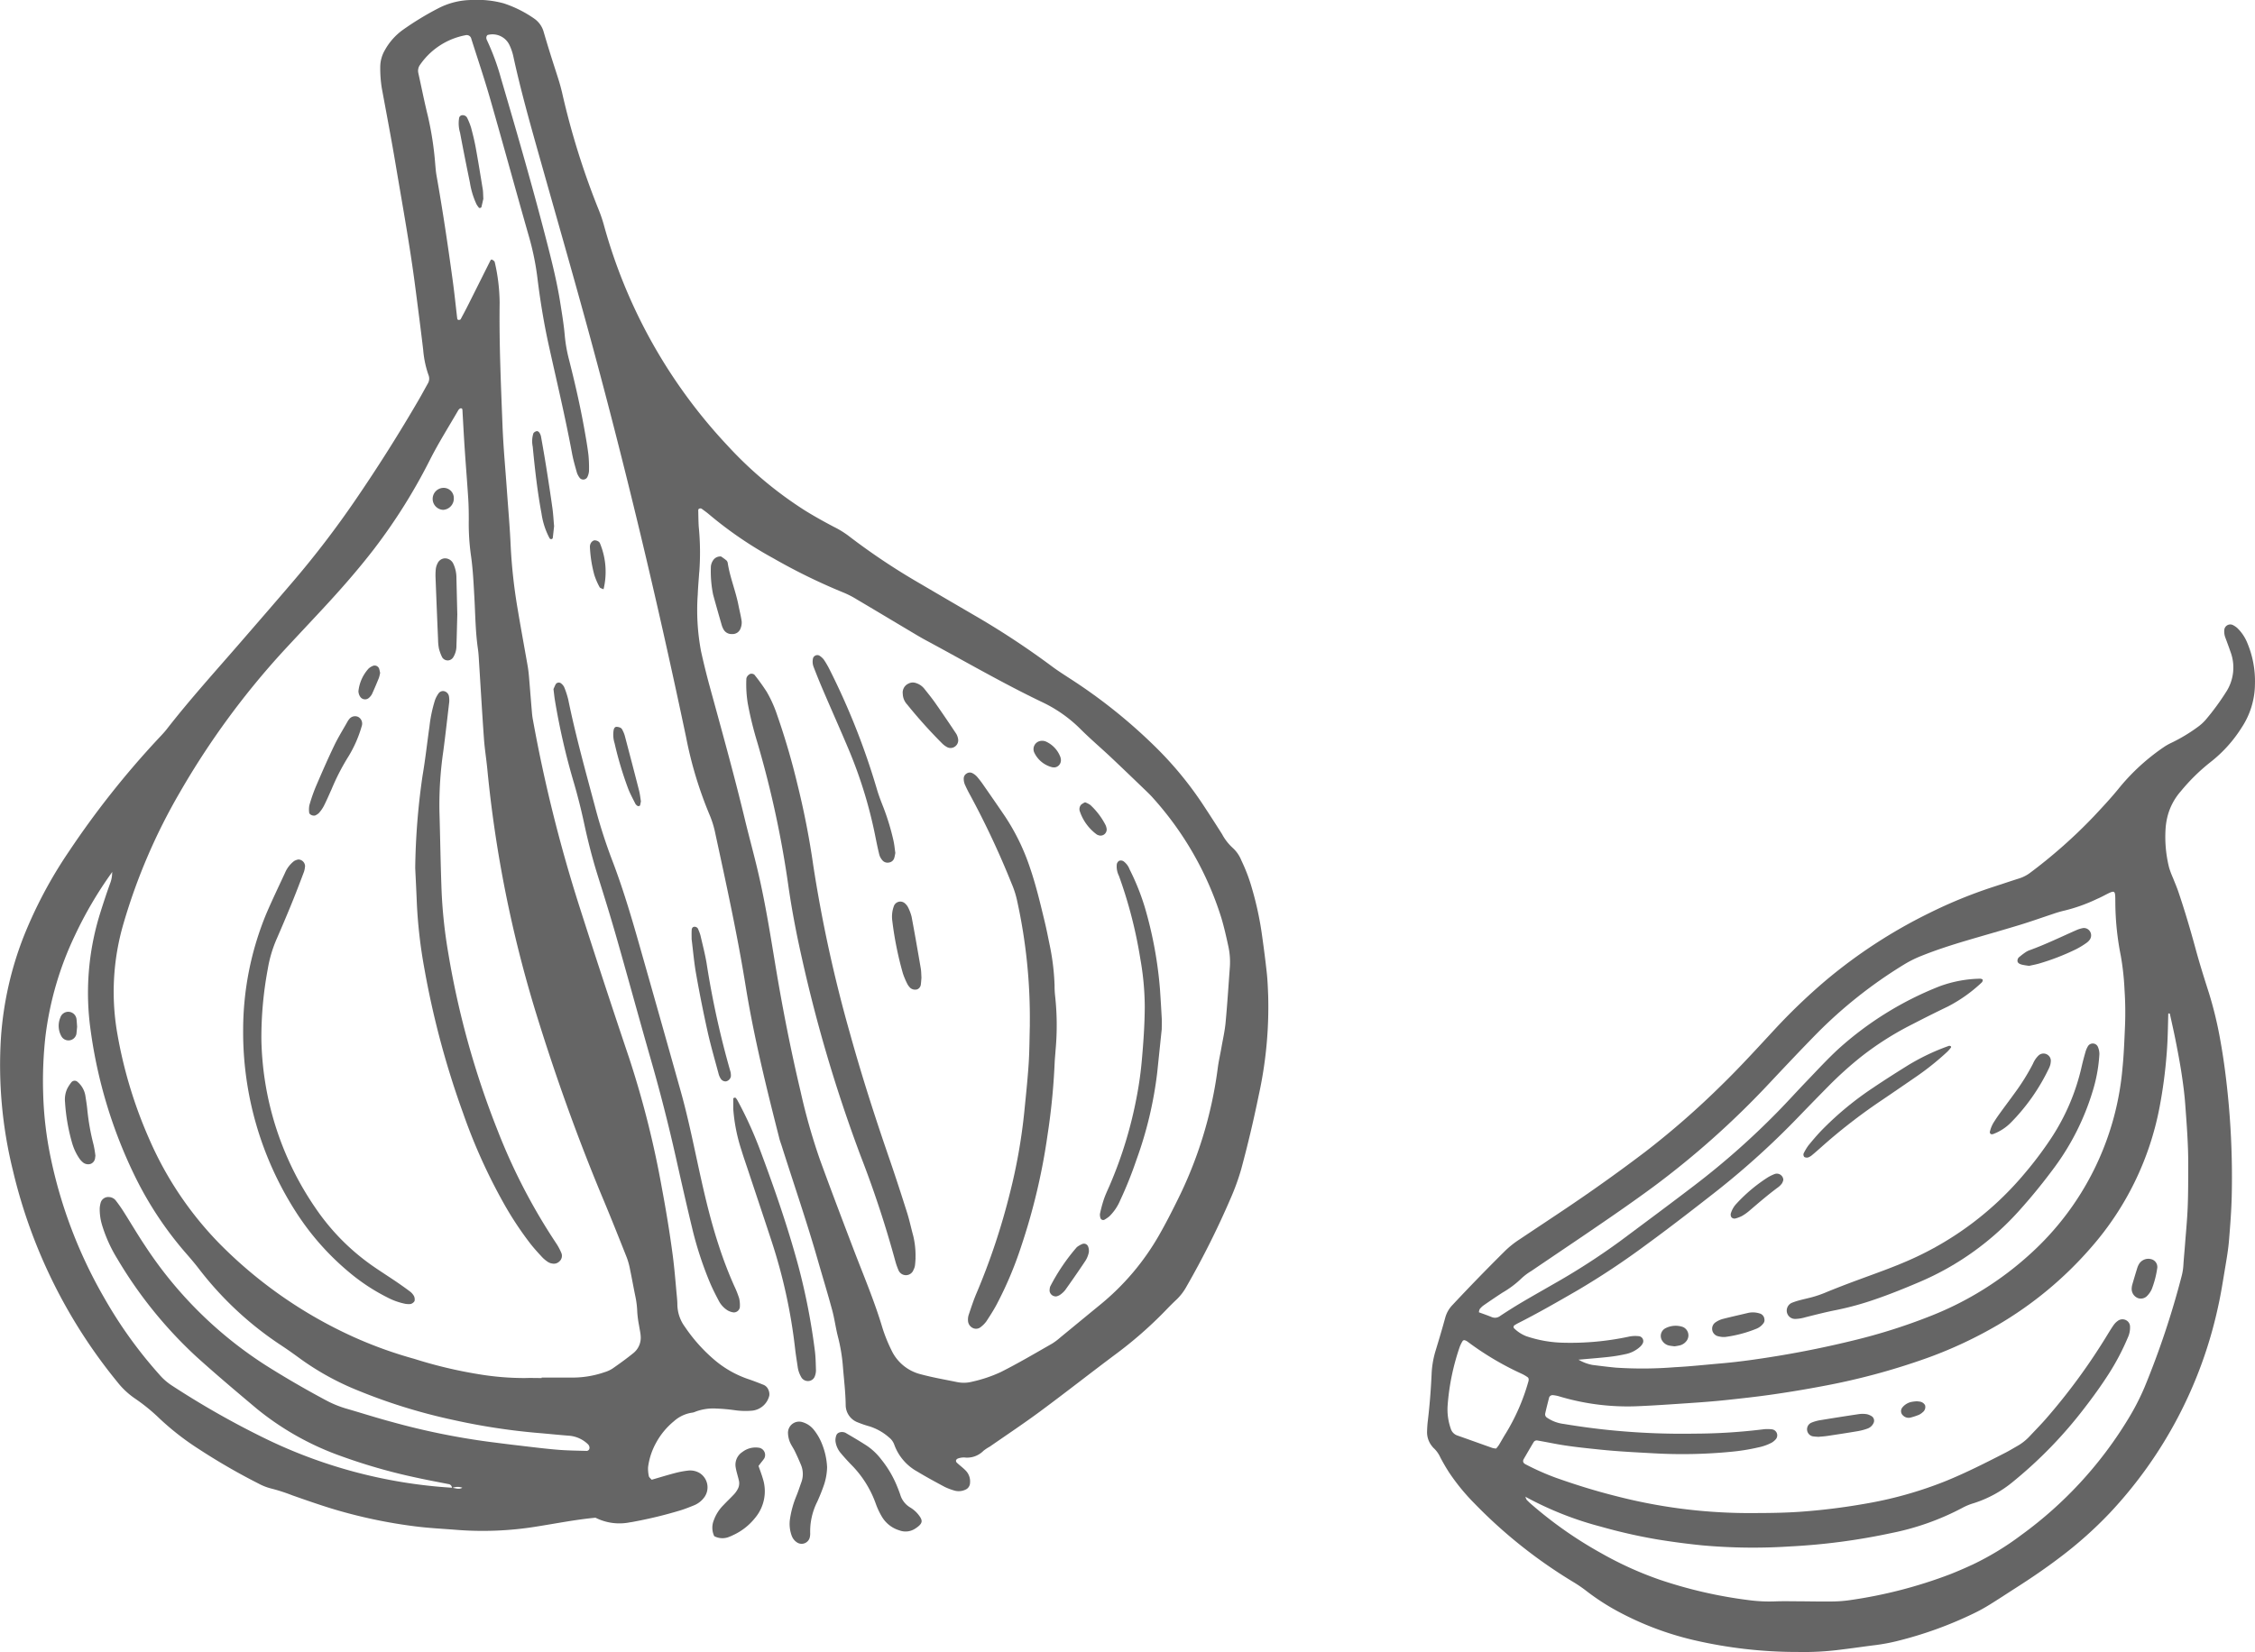 <svg xmlns="http://www.w3.org/2000/svg" xmlns:xlink="http://www.w3.org/1999/xlink" width="233.485" height="171.099" viewBox="0 0 233.485 171.099">
  <defs>
    <clipPath id="clip-path">
      <rect id="Rectangle_21" data-name="Rectangle 21" width="233.485" height="171.099" transform="translate(0 0)" fill="#656565"/>
    </clipPath>
  </defs>
  <g id="Group_23" data-name="Group 23" transform="translate(0 -0.001)">
    <g id="Group_22" data-name="Group 22" transform="translate(0 0.001)" clip-path="url(#clip-path)">
      <path id="Path_204" data-name="Path 204" d="M1038.831,544.411a47.447,47.447,0,0,1-10.568-1.226,31.784,31.784,0,0,1-7.867-2.973,23.876,23.876,0,0,1-3.243-2.1,13.807,13.807,0,0,0-1.35-.928,50.888,50.888,0,0,1-10.252-8.142,21.537,21.537,0,0,1-2.6-3.163c-.344-.52-.653-1.065-.947-1.615a2.984,2.984,0,0,0-.668-.949,1.187,1.187,0,0,1-.157-.173,2.283,2.283,0,0,1-.55-1.51c.009-.39.033-.781.08-1.169.19-1.591.315-3.188.389-4.787a9.728,9.728,0,0,1,.4-2.419c.354-1.158.7-2.319,1.019-3.486a3.041,3.041,0,0,1,.747-1.3q2.683-2.868,5.474-5.631a9.734,9.734,0,0,1,1.468-1.161c1.753-1.174,3.516-2.333,5.263-3.514q3.982-2.692,7.81-5.6a86.1,86.1,0,0,0,7.846-6.866c1.849-1.8,3.586-3.707,5.342-5.6a61.63,61.63,0,0,1,5.4-5.2,52.793,52.793,0,0,1,10.772-7.023,49.1,49.1,0,0,1,6.5-2.668c.928-.3,1.854-.614,2.783-.909a3.716,3.716,0,0,0,1.14-.581,52.806,52.806,0,0,0,6.575-5.821c.937-1,1.869-1.994,2.726-3.063a21.848,21.848,0,0,1,4.584-4.163,5.9,5.9,0,0,1,.817-.453,17.081,17.081,0,0,0,2.7-1.636,4.78,4.78,0,0,0,.776-.707,25.655,25.655,0,0,0,2.083-2.829,4.66,4.66,0,0,0,.482-4.261c-.164-.48-.344-.955-.52-1.432a1.786,1.786,0,0,1-.108-.805.622.622,0,0,1,.868-.505,2.138,2.138,0,0,1,.482.323,4.463,4.463,0,0,1,1.035,1.547,10.2,10.2,0,0,1,.788,4.231,8.277,8.277,0,0,1-1.381,4.533,13.944,13.944,0,0,1-3.2,3.553,19.937,19.937,0,0,0-3.09,3.03,6.3,6.3,0,0,0-1.37,2.561,7.369,7.369,0,0,0-.2,1.151,13.125,13.125,0,0,0,.348,4.188,8.752,8.752,0,0,0,.411,1.094c.183.473.388.938.551,1.418.665,1.961,1.251,3.945,1.793,5.944.409,1.507.881,3,1.355,4.486a39.368,39.368,0,0,1,1.186,4.893c.406,2.231.683,4.481.885,6.737a85.46,85.46,0,0,1,.312,9.252c-.03,1.6-.155,3.2-.287,4.8-.074.894-.222,1.783-.371,2.668-.24,1.425-.454,2.857-.773,4.264a45.078,45.078,0,0,1-11.212,21.313,41.628,41.628,0,0,1-5.16,4.594c-1.462,1.113-2.981,2.145-4.528,3.134-.921.589-1.833,1.194-2.763,1.768a17.354,17.354,0,0,1-1.642.9,40.266,40.266,0,0,1-7.805,2.827,19.89,19.89,0,0,1-2.3.44c-1.163.141-2.321.319-3.484.455a29.478,29.478,0,0,1-4.792.259M1010.8,528.344h-.042l.065.011a.969.969,0,0,0,.129.307,7.735,7.735,0,0,0,.6.558,42.1,42.1,0,0,0,7.1,4.954,36.469,36.469,0,0,0,6.072,2.755,46.919,46.919,0,0,0,9.464,2.143,15.92,15.92,0,0,0,2.456.1c.819-.031,1.64-.012,2.46-.008,1.133.005,2.265.033,3.4.018a13.725,13.725,0,0,0,1.868-.134,48.16,48.16,0,0,0,10.411-2.684c.8-.313,1.585-.661,2.365-1.019a29.391,29.391,0,0,0,5-3.041,41.331,41.331,0,0,0,11.051-11.984,25.216,25.216,0,0,0,1.719-3.328,88.082,88.082,0,0,0,3.851-11.549,5.88,5.88,0,0,0,.174-1.155c.043-.662.109-1.323.159-1.985.1-1.325.232-2.648.285-3.974.058-1.444.05-2.891.056-4.336.008-2.112-.158-4.217-.313-6.32-.077-1.05-.217-2.1-.374-3.14-.169-1.119-.381-2.233-.6-3.344-.179-.919-.388-1.833-.589-2.748-.016-.074-.009-.223-.192-.141-.034,1.363-.053,2.729-.161,4.093a50.039,50.039,0,0,1-.736,5.571,30.732,30.732,0,0,1-7.107,14.57,38.574,38.574,0,0,1-9.7,8.039,44.2,44.2,0,0,1-7.095,3.33,69.911,69.911,0,0,1-11.182,3.011q-2.531.477-5.083.84c-1.584.228-3.176.4-4.768.571-1.242.13-2.489.224-3.736.308-1.87.126-3.74.26-5.612.333a24.593,24.593,0,0,1-7.976-1.056,3.714,3.714,0,0,0-.573-.1.385.385,0,0,0-.373.229c-.144.566-.292,1.132-.416,1.7a.41.41,0,0,0,.185.4,3.9,3.9,0,0,0,1.738.654c1.812.3,3.631.544,5.459.706a74.793,74.793,0,0,0,8.075.3,59.353,59.353,0,0,0,7.128-.449,3.734,3.734,0,0,1,.932.008.626.626,0,0,1,.381,1,1.713,1.713,0,0,1-.441.375,5.254,5.254,0,0,1-1.431.5,20.834,20.834,0,0,1-2.774.443,52.28,52.28,0,0,1-8.076.155c-1.833-.1-3.667-.19-5.493-.38-1.592-.166-3.186-.322-4.76-.623-.574-.11-1.149-.219-1.725-.321a.377.377,0,0,0-.4.187c-.341.569-.673,1.144-1.006,1.718-.141.242-.082.43.191.569a26.313,26.313,0,0,0,3.1,1.377c2.061.733,4.151,1.382,6.271,1.913a55.229,55.229,0,0,0,13.322,1.753c1.874,0,3.753,0,5.622-.127a65.129,65.129,0,0,0,6.74-.824,40.728,40.728,0,0,0,8.44-2.365c2.1-.855,4.12-1.88,6.136-2.912.417-.213.818-.458,1.225-.689a5.391,5.391,0,0,0,1.291-1c.561-.6,1.138-1.183,1.682-1.8a63.27,63.27,0,0,0,6.428-8.786c.205-.332.408-.667.633-.985a1.706,1.706,0,0,1,.411-.411.8.8,0,0,1,.884-.065.757.757,0,0,1,.392.674,2.475,2.475,0,0,1-.238,1.135,24.947,24.947,0,0,1-2.024,3.827c-.764,1.182-1.586,2.323-2.447,3.436a45.167,45.167,0,0,1-7.315,7.568,12.135,12.135,0,0,1-4.178,2.306,5.918,5.918,0,0,0-1.187.494,26.933,26.933,0,0,1-7.373,2.605,65.808,65.808,0,0,1-10.441,1.375,58.622,58.622,0,0,1-9.129-.115q-2.333-.235-4.642-.614a55.786,55.786,0,0,1-5.822-1.322,34.52,34.52,0,0,1-7.82-3.1m5.513-14.189a4.434,4.434,0,0,0,1.422.539c.813.105,1.627.206,2.442.284a41.75,41.75,0,0,0,6.088-.044c1.6-.081,3.191-.257,4.786-.394,2.025-.175,4.035-.471,6.037-.8q3.87-.644,7.684-1.579a59.707,59.707,0,0,0,8.031-2.548,33.442,33.442,0,0,0,10.282-6.413,29.357,29.357,0,0,0,9.552-19.289c.138-1.362.187-2.726.248-4.093a35.193,35.193,0,0,0-.041-3.982,27.593,27.593,0,0,0-.381-3.492,28.988,28.988,0,0,1-.57-5.47c-.01-1.449.046-1.412-1.29-.727-.208.107-.42.209-.634.3a17.181,17.181,0,0,1-3.3,1.183,11.471,11.471,0,0,0-1.235.358c-1.149.382-2.29.788-3.447,1.141-1.792.547-3.6,1.053-5.394,1.584-1.61.476-3.209.987-4.769,1.614a11.67,11.67,0,0,0-1.782.883,47.579,47.579,0,0,0-9.078,7.182c-1.641,1.674-3.25,3.38-4.855,5.088a89.459,89.459,0,0,1-12.045,10.764c-2.3,1.695-4.648,3.305-7.006,4.909-1.874,1.274-3.754,2.538-5.628,3.811a5.965,5.965,0,0,0-1.028.771,10.07,10.07,0,0,1-1.961,1.472c-.655.425-1.3.864-1.942,1.309a1.983,1.983,0,0,0-.418.4.9.9,0,0,0-.083.33c.463.17.905.321,1.338.5a.867.867,0,0,0,.874-.132c.717-.472,1.443-.933,2.182-1.371,1.075-.637,2.165-1.25,3.247-1.875a70.954,70.954,0,0,0,6.991-4.5c2.6-1.939,5.205-3.869,7.78-5.84a80.052,80.052,0,0,0,8.505-7.532c1.039-1.06,2.034-2.164,3.063-3.234,1.057-1.1,2.089-2.224,3.206-3.258a34.483,34.483,0,0,1,10.5-6.518,12.831,12.831,0,0,1,4.237-.793.555.555,0,0,1,.21.073c.065.026.023.235-.068.317a15.329,15.329,0,0,1-3.523,2.5q-1.848.888-3.668,1.833a31.521,31.521,0,0,0-5.333,3.387,39.239,39.239,0,0,0-3.308,2.979q-1.605,1.627-3.192,3.272a83.892,83.892,0,0,1-8.419,7.628c-2.4,1.881-4.807,3.747-7.269,5.544a80.622,80.622,0,0,1-7.122,4.733c-2.062,1.193-4.128,2.381-6.256,3.456-.1.053-.2.118-.3.177a.215.215,0,0,0-.044.3,3.751,3.751,0,0,0,1.263.826,12.75,12.75,0,0,0,3.907.68,28.915,28.915,0,0,0,6.635-.611,3.263,3.263,0,0,1,1.163-.062.512.512,0,0,1,.372.719,1.254,1.254,0,0,1-.28.369,3.178,3.178,0,0,1-1.555.774,16.211,16.211,0,0,1-1.732.283c-.97.107-1.943.181-3.082.284m-8.536,9.2a3.883,3.883,0,0,0,.284-.364c.244-.4.465-.814.716-1.209a21.369,21.369,0,0,0,2.33-5.349.626.626,0,0,0,.035-.229.312.312,0,0,0-.076-.21,4.043,4.043,0,0,0-.6-.36,30.476,30.476,0,0,1-5.631-3.332.988.988,0,0,0-.308-.161.229.229,0,0,0-.206.053,3.476,3.476,0,0,0-.313.621,23.932,23.932,0,0,0-1.255,6.058,6,6,0,0,0,.32,2.416,1.073,1.073,0,0,0,.7.723c1.214.426,2.425.865,3.638,1.293a1.906,1.906,0,0,0,.364.051" transform="translate(-852.87 -373.316)" fill="#656565"/>
      <path id="Path_205" data-name="Path 205" d="M1069.338,1049.884l-.065-.011h.043a.2.2,0,0,1,.022.011" transform="translate(-911.381 -894.846)" fill="#656565"/>
      <path id="Path_206" data-name="Path 206" d="M1285.2,733.036a16.007,16.007,0,0,1-.7,3.838,25.881,25.881,0,0,1-3.913,7.82c-1.137,1.542-2.339,3.03-3.619,4.455a29.212,29.212,0,0,1-10.38,7.463c-1.508.643-3.027,1.26-4.579,1.793a30.874,30.874,0,0,1-4.06,1.118c-1.071.211-2.131.483-3.191.749a4.093,4.093,0,0,1-1.034.172.868.868,0,0,1-.869-.646.884.884,0,0,1,.549-1.042,7.012,7.012,0,0,1,.78-.251c.377-.1.758-.186,1.137-.28a11.807,11.807,0,0,0,1.657-.571c1.119-.459,2.25-.89,3.385-1.308,1.721-.635,3.451-1.243,5.132-1.984a32.8,32.8,0,0,0,11.978-9,37.793,37.793,0,0,0,2.808-3.749,22.4,22.4,0,0,0,3.083-7.3c.121-.532.265-1.06.415-1.585a2.668,2.668,0,0,1,.237-.53.582.582,0,0,1,1.036.079,1.947,1.947,0,0,1,.15.754" transform="translate(-1067.828 -623.842)" fill="#656565"/>
      <path id="Path_207" data-name="Path 207" d="M1279.835,733.563c0,.039.016.091,0,.114a4.119,4.119,0,0,1-.377.436,28.081,28.081,0,0,1-3.288,2.631c-1.191.817-2.379,1.638-3.576,2.445A57.677,57.677,0,0,0,1266.4,744c-.32.286-.642.57-.973.843a1.268,1.268,0,0,1-.4.23.587.587,0,0,1-.334-.027c-.117-.037-.181-.284-.109-.413a5.388,5.388,0,0,1,.479-.8c.444-.544.9-1.081,1.385-1.586a32.774,32.774,0,0,1,5.316-4.395c1.164-.786,2.351-1.539,3.543-2.282a22.659,22.659,0,0,1,4.321-2.062c.056-.02.138.035.208.055" transform="translate(-1077.824 -625.192)" fill="#656565"/>
      <path id="Path_208" data-name="Path 208" d="M1395.3,747.306c-.031-.066-.1-.137-.088-.2a3.2,3.2,0,0,1,.508-1.169c.205-.331.434-.647.663-.962.481-.662.974-1.316,1.452-1.98a22.26,22.26,0,0,0,1.847-2.977,2.535,2.535,0,0,1,.588-.862.755.755,0,0,1,1.053.046.719.719,0,0,1,.207.529,1.787,1.787,0,0,1-.073.458,2.62,2.62,0,0,1-.182.43,20.615,20.615,0,0,1-3.814,5.429,5.063,5.063,0,0,1-1.939,1.268.609.609,0,0,1-.222-.012" transform="translate(-1189.186 -629.849)" fill="#656565"/>
      <path id="Path_209" data-name="Path 209" d="M1415.831,654.822a7.076,7.076,0,0,1-.755-.122c-.181-.05-.394-.122-.456-.317a.492.492,0,0,1,.216-.507,6.668,6.668,0,0,1,.649-.488,1.975,1.975,0,0,1,.421-.2c1.644-.6,3.216-1.366,4.814-2.07a3.185,3.185,0,0,1,.661-.206.718.718,0,0,1,.55.141.77.77,0,0,1,.178,1.038,1.439,1.439,0,0,1-.323.331,8.393,8.393,0,0,1-1.09.669,24.037,24.037,0,0,1-3.906,1.51c-.336.089-.677.155-.96.219" transform="translate(-1205.719 -554.789)" fill="#656565"/>
      <path id="Path_210" data-name="Path 210" d="M1201.6,923.007a2.5,2.5,0,0,1-.527-.1.8.8,0,0,1-.2-1.4,2.45,2.45,0,0,1,.726-.353c.9-.233,1.809-.432,2.714-.648a2.309,2.309,0,0,1,1.148.067.66.66,0,0,1,.493.582.537.537,0,0,1-.1.438,1.672,1.672,0,0,1-.729.563,13.133,13.133,0,0,1-3.25.855c-.038,0-.078,0-.272,0" transform="translate(-1023.267 -784.538)" fill="#656565"/>
      <path id="Path_211" data-name="Path 211" d="M1219.007,823.777a1.285,1.285,0,0,1-.139.359,1.884,1.884,0,0,1-.411.411c-1.036.764-2.009,1.606-2.987,2.442a4.943,4.943,0,0,1-.764.535,3.608,3.608,0,0,1-.653.246.422.422,0,0,1-.421-.127.507.507,0,0,1-.045-.445,2.512,2.512,0,0,1,.6-.994,16.375,16.375,0,0,1,3.219-2.693,4.55,4.55,0,0,1,.734-.354.676.676,0,0,1,.869.621" transform="translate(-1034.359 -701.574)" fill="#656565"/>
      <path id="Path_212" data-name="Path 212" d="M1165.951,931.983a5.808,5.808,0,0,1-.582-.082,1.134,1.134,0,0,1-.658-.457.9.9,0,0,1,.286-1.316,2.3,2.3,0,0,1,1.816-.15.944.944,0,0,1,.449,1.365,1.257,1.257,0,0,1-.736.543,5.155,5.155,0,0,1-.574.1" transform="translate(-992.579 -792.548)" fill="#656565"/>
      <path id="Path_213" data-name="Path 213" d="M1268.279,994.045c-.137-.012-.371-.017-.6-.055a.745.745,0,0,1-.132-1.412,4.162,4.162,0,0,1,.783-.236q2.08-.345,4.166-.656a2.691,2.691,0,0,1,.813.018,1.6,1.6,0,0,1,.526.237.559.559,0,0,1,.165.632,1.1,1.1,0,0,1-.665.623,5.846,5.846,0,0,1-1.018.265c-1.039.176-2.082.334-3.124.491-.27.041-.544.056-.913.092" transform="translate(-1079.992 -845.231)" fill="#656565"/>
      <path id="Path_214" data-name="Path 214" d="M1497.4,883.9a9.91,9.91,0,0,1-.567,2.158,2.439,2.439,0,0,1-.459.668.9.9,0,0,1-.966.246,1.023,1.023,0,0,1-.649-.894,1.669,1.669,0,0,1,.052-.462c.17-.6.352-1.2.535-1.793a1.958,1.958,0,0,1,.139-.321,1.128,1.128,0,0,1,1.289-.563.834.834,0,0,1,.627.961" transform="translate(-1274.042 -752.527)" fill="#656565"/>
      <path id="Path_215" data-name="Path 215" d="M1334.66,982.856c.132.015.209.021.286.033a.734.734,0,0,1,.558.379.675.675,0,0,1-.249.724,1.557,1.557,0,0,1-.383.262,6.69,6.69,0,0,1-.885.293.813.813,0,0,1-.757-.211.6.6,0,0,1-.08-.837,1.642,1.642,0,0,1,.982-.585,4.058,4.058,0,0,1,.526-.058" transform="translate(-1136.179 -837.725)" fill="#656565"/>
      <path id="Path_216" data-name="Path 216" d="M67.475,153.258c.809-.234,1.6-.479,2.408-.69a9.617,9.617,0,0,1,1.375-.259,1.909,1.909,0,0,1,1.2.266,1.752,1.752,0,0,1,.491,2.464,2.472,2.472,0,0,1-1.082.866c-.481.194-.965.389-1.462.538a44.538,44.538,0,0,1-4.7,1.144c-.153.028-.307.064-.462.078a5.5,5.5,0,0,1-3.587-.475c-2.095.2-4.084.6-6.086.913a34.743,34.743,0,0,1-8.246.35c-1.452-.118-2.9-.182-4.354-.37a52.241,52.241,0,0,1-8.387-1.766c-1.443-.435-2.867-.935-4.29-1.434a18.832,18.832,0,0,0-2.223-.719,5.648,5.648,0,0,1-1.3-.509,65.335,65.335,0,0,1-6.212-3.592A27.824,27.824,0,0,1,16.5,146.9a18.889,18.889,0,0,0-2.54-2.065,8.183,8.183,0,0,1-1.809-1.7A54.26,54.26,0,0,1,1.335,121.219,45.51,45.51,0,0,1,.1,107.441a35.379,35.379,0,0,1,2.358-10.46,46.063,46.063,0,0,1,4.683-8.8,91.9,91.9,0,0,1,9.192-11.618c.319-.343.65-.678.936-1.046,2.4-3.084,5.021-5.976,7.577-8.925,1.875-2.163,3.753-4.323,5.61-6.5A98.733,98.733,0,0,0,36.8,51.784q3.484-5.09,6.582-10.422c.312-.54.607-1.091.913-1.635a.986.986,0,0,0,.068-.894,10.357,10.357,0,0,1-.544-2.586c-.255-2.169-.539-4.335-.819-6.5-.553-4.282-1.332-8.528-2.047-12.784-.44-2.615-.938-5.22-1.42-7.827a12.936,12.936,0,0,1-.162-2.175,3.5,3.5,0,0,1,.488-1.785,6.382,6.382,0,0,1,1.854-2.082A30.385,30.385,0,0,1,45.307.9a7.674,7.674,0,0,1,3.6-.9A10.288,10.288,0,0,1,52.15.347a12.123,12.123,0,0,1,3.192,1.6A2.491,2.491,0,0,1,56.3,3.331q.351,1.2.723,2.388c.279.892.575,1.78.852,2.673.123.4.228.8.324,1.2a79.244,79.244,0,0,0,3.814,12.194,14.518,14.518,0,0,1,.542,1.625,54.4,54.4,0,0,0,12.8,22.767,40,40,0,0,0,8,6.7c.97.6,1.974,1.158,2.986,1.69a9.645,9.645,0,0,1,1.462.888,68.293,68.293,0,0,0,7.39,4.945q2.827,1.659,5.66,3.308a84.452,84.452,0,0,1,8.079,5.319c.583.435,1.2.826,1.809,1.224a55.274,55.274,0,0,1,9.11,7.321,36.927,36.927,0,0,1,4.644,5.665q1.031,1.563,2.033,3.146a5.27,5.27,0,0,0,1.142,1.463,3.531,3.531,0,0,1,.869,1.282,17.968,17.968,0,0,1,1.1,2.915,33.411,33.411,0,0,1,1.04,4.878c.181,1.287.35,2.577.489,3.869.083.774.109,1.556.141,2.335a42.68,42.68,0,0,1-.993,10.38q-.783,3.823-1.8,7.586a23.951,23.951,0,0,1-1.119,3.076,88.424,88.424,0,0,1-4.537,9.064,5.6,5.6,0,0,1-1.034,1.36c-.38.355-.748.724-1.107,1.1a42.028,42.028,0,0,1-5.28,4.622c-2.584,1.932-5.12,3.928-7.714,5.847-1.714,1.269-3.492,2.451-5.244,3.669a4.835,4.835,0,0,0-.651.428,2.371,2.371,0,0,1-1.985.693,1.843,1.843,0,0,0-.61.091.4.4,0,0,0-.241.18.285.285,0,0,0,.065.257c.3.283.641.531.93.828a1.607,1.607,0,0,1,.449,1.285.783.783,0,0,1-.509.709,1.623,1.623,0,0,1-1.068.09,6.516,6.516,0,0,1-1.018-.378c-.964-.513-1.925-1.035-2.861-1.6a5.2,5.2,0,0,1-2.387-2.785,1.648,1.648,0,0,0-.535-.745,5.638,5.638,0,0,0-2.02-1.15,10.226,10.226,0,0,1-1.181-.4,1.921,1.921,0,0,1-1.295-1.789c-.015-1.356-.186-2.7-.291-4.045a18.021,18.021,0,0,0-.516-3.071c-.231-.906-.348-1.841-.593-2.743-.475-1.756-1.01-3.5-1.51-5.244-1.131-3.95-2.474-7.832-3.711-11.748-.078-.248-.175-.491-.239-.742-1.334-5.241-2.635-10.488-3.5-15.834-.853-5.289-2-10.523-3.132-15.757a10.164,10.164,0,0,0-.589-1.937,40.96,40.96,0,0,1-2.439-8.044c-3.03-14.4-6.446-28.712-10.34-42.905-1.554-5.665-3.179-11.311-4.772-16.966-1-3.553-2.009-7.1-2.791-10.714a5.384,5.384,0,0,0-.413-1.172,1.941,1.941,0,0,0-2.228-1c-.064.013-.132.15-.144.237a.549.549,0,0,0,.061.3,24.566,24.566,0,0,1,1.453,3.948c1.7,5.786,3.376,11.58,4.869,17.424.489,1.915.956,3.835,1.265,5.788.179,1.129.37,2.26.47,3.4a15.349,15.349,0,0,0,.423,2.454c.617,2.419,1.177,4.851,1.614,7.309.155.87.309,1.742.415,2.619a13.24,13.24,0,0,1,.058,1.712,1.758,1.758,0,0,1-.165.59.479.479,0,0,1-.778.114,1.934,1.934,0,0,1-.3-.536c-.184-.649-.373-1.3-.5-1.963-.7-3.785-1.6-7.527-2.427-11.284-.494-2.237-.864-4.494-1.147-6.765a28.1,28.1,0,0,0-.844-4.277c-1.374-4.8-2.683-9.615-4.059-14.412-.6-2.1-1.3-4.168-1.961-6.249a.487.487,0,0,0-.58-.387A7.375,7.375,0,0,0,43.5,6.7a1.053,1.053,0,0,0-.182.885c.326,1.472.619,2.952.98,4.415a33.33,33.33,0,0,1,.76,4.927c.039.414.065.831.138,1.239.645,3.636,1.188,7.288,1.686,10.946.175,1.287.307,2.581.459,3.871.014.119.094.172.224.148.048-.009.113-.03.132-.066.268-.5.536-1,.791-1.51.77-1.531,1.535-3.066,2.305-4.6.019-.039.1-.085.13-.073a.962.962,0,0,1,.241.161.26.26,0,0,1,.069.137,19.264,19.264,0,0,1,.5,4.17c-.057,4.267.135,8.53.3,12.792.084,2.182.292,4.359.445,6.538.138,1.972.316,3.942.4,5.916a55.47,55.47,0,0,0,.751,6.662c.317,1.9.668,3.789,1,5.685.062.358.106.72.138,1.082.107,1.244.2,2.488.308,3.732.022.259.049.518.1.774A153.138,153.138,0,0,0,59.9,93.592q2.559,8.025,5.249,16.006a98.917,98.917,0,0,1,3.383,13.451c.432,2.3.811,4.61,1.119,6.929.192,1.443.3,2.9.437,4.346.025.259.045.519.047.779a3.977,3.977,0,0,0,.781,2.319,16.918,16.918,0,0,0,3,3.373,10.745,10.745,0,0,0,3.493,2.017c.543.18,1.076.389,1.609.6a.928.928,0,0,1,.543.531,1.1,1.1,0,0,1,.093.6,2.046,2.046,0,0,1-1.749,1.558,7.926,7.926,0,0,1-1.868-.051,18.373,18.373,0,0,0-1.863-.165,5.274,5.274,0,0,0-2.149.316,1.584,1.584,0,0,1-.294.1,3.589,3.589,0,0,0-1.943.889,7.551,7.551,0,0,0-1.871,2.268,7.043,7.043,0,0,0-.815,2.5,3.632,3.632,0,0,0,.079.925c.026.131.179.236.3.379m-20.646.831c.335.031.672.21,1.036-.009a1.467,1.467,0,0,0-1.074.039.41.41,0,0,0-.369-.417c-1.122-.221-2.247-.429-3.364-.676a58.241,58.241,0,0,1-7.642-2.182,29.254,29.254,0,0,1-8.809-4.924c-2.111-1.772-4.219-3.552-6.267-5.4a44.831,44.831,0,0,1-8.208-10.164,14.863,14.863,0,0,1-1.546-3.4,5.648,5.648,0,0,1-.266-1.843,2.675,2.675,0,0,1,.116-.609.817.817,0,0,1,.859-.527.942.942,0,0,1,.676.344c.285.37.557.751.807,1.145.753,1.185,1.463,2.4,2.244,3.565a42.005,42.005,0,0,0,12.559,12.417q2.973,1.871,6.07,3.526a11.061,11.061,0,0,0,2.154.9c1.6.462,3.183.971,4.788,1.4a74.084,74.084,0,0,0,10.08,2.057c.929.117,1.857.24,2.787.348,1.4.162,2.789.342,4.188.461,1.035.088,2.078.1,3.117.127a.333.333,0,0,0,.235-.166.425.425,0,0,0,.012-.292.592.592,0,0,0-.165-.255,3.167,3.167,0,0,0-1.956-.862c-1.089-.083-2.176-.2-3.264-.289A66.243,66.243,0,0,1,47,147.08,58.277,58.277,0,0,1,37.028,144a28.031,28.031,0,0,1-5.866-3.222c-.671-.492-1.348-.977-2.042-1.435a34.931,34.931,0,0,1-8.53-7.938c-.38-.495-.784-.971-1.193-1.443a36.662,36.662,0,0,1-5.367-8.017,49.644,49.644,0,0,1-4.655-15.3,27.635,27.635,0,0,1,.938-11.878c.353-1.142.727-2.278,1.136-3.4a3.24,3.24,0,0,0,.159-1.215l.094.063q-.162.053-.019-.079a1.712,1.712,0,0,1-.134.276,41.112,41.112,0,0,0-3.781,6.446,33.705,33.705,0,0,0-3.074,10.578,41.8,41.8,0,0,0-.226,5.759,37.423,37.423,0,0,0,.8,6.8,48.913,48.913,0,0,0,5.562,14.492,45.8,45.8,0,0,0,5.634,7.838,6.074,6.074,0,0,0,1.274,1.137,89.013,89.013,0,0,0,9.336,5.338,51.386,51.386,0,0,0,19.757,5.287m9.251-11.369c0-.015,0-.03,0-.045,1.145,0,2.29.006,3.435,0a10.085,10.085,0,0,0,3.06-.548,3.227,3.227,0,0,0,.847-.385c.725-.505,1.446-1.021,2.131-1.579a2.045,2.045,0,0,0,.782-1.789c-.025-.361-.113-.716-.166-1.075a11.363,11.363,0,0,1-.187-1.386,9.436,9.436,0,0,0-.209-1.7c-.19-.916-.351-1.837-.543-2.752a7.307,7.307,0,0,0-.329-1.2c-.805-2.029-1.611-4.059-2.453-6.073-2.63-6.288-4.924-12.7-6.933-19.208a127.821,127.821,0,0,1-5.062-25.345c-.1-1.034-.27-2.062-.344-3.1-.186-2.593-.334-5.189-.5-7.784-.033-.519-.053-1.041-.128-1.555-.255-1.755-.265-3.524-.364-5.289-.084-1.505-.153-3.019-.374-4.507a23.72,23.72,0,0,1-.207-3.573c0-.728-.009-1.457-.056-2.183-.109-1.713-.25-3.423-.364-5.135-.09-1.348-.16-2.7-.237-4.047-.008-.13-.074-.191-.208-.165a.293.293,0,0,0-.12.077.478.478,0,0,0-.1.115C46.46,44.2,45.4,45.879,44.51,47.638a58.379,58.379,0,0,1-5.794,9.238c-1.684,2.187-3.509,4.254-5.386,6.275-1.31,1.41-2.631,2.811-3.939,4.224a82.8,82.8,0,0,0-10.774,14.7,60.59,60.59,0,0,0-5.831,13.583,25.143,25.143,0,0,0-.607,11.575,46.747,46.747,0,0,0,3.262,10.715A36.008,36.008,0,0,0,22.7,128.776a46.336,46.336,0,0,0,14.017,9.742,43.529,43.529,0,0,0,6.16,2.214,46.94,46.94,0,0,0,6.668,1.593,28.9,28.9,0,0,0,4.817.4c.572-.021,1.145,0,1.718,0M72.4,59.235c-.053.778-.123,1.555-.154,2.335a22.943,22.943,0,0,0,.344,5.9q.386,1.75.855,3.481c1.26,4.612,2.547,9.216,3.667,13.864.45,1.869.966,3.722,1.4,5.595.755,3.242,1.269,6.53,1.815,9.811.718,4.308,1.561,8.59,2.569,12.839a63.177,63.177,0,0,0,2,7.046c1.119,3.077,2.283,6.137,3.449,9.2,1.036,2.719,2.182,5.4,3.014,8.191a15.946,15.946,0,0,0,.928,2.313,4.572,4.572,0,0,0,3.023,2.518c1.252.339,2.537.56,3.81.82a3.44,3.44,0,0,0,1.549-.048,14.355,14.355,0,0,0,2.947-.992c1.814-.911,3.56-1.943,5.32-2.948a6.547,6.547,0,0,0,.87-.656c1.368-1.12,2.73-2.247,4.1-3.367a25.815,25.815,0,0,0,6.114-7.225c.644-1.128,1.24-2.285,1.815-3.449a43.032,43.032,0,0,0,4.247-13.793c.09-.721.257-1.432.382-2.149.152-.87.353-1.736.435-2.613.18-1.915.3-3.836.442-5.755a7.591,7.591,0,0,0-.163-2.171c-.208-.965-.428-1.93-.706-2.876a33.476,33.476,0,0,0-7.024-12.385c-.237-.276-.5-.533-.759-.785-1.2-1.154-2.4-2.311-3.608-3.451-1.061-1-2.172-1.942-3.2-2.967a14.2,14.2,0,0,0-3.925-2.774c-4.131-1.974-8.086-4.282-12.117-6.445-.5-.27-.993-.567-1.485-.86-1.877-1.117-3.749-2.242-5.63-3.352a9.571,9.571,0,0,0-1.383-.712,61.135,61.135,0,0,1-7.28-3.559,40.43,40.43,0,0,1-6.685-4.575c-.237-.2-.493-.379-.745-.562a.226.226,0,0,0-.139-.019c-.127.011-.2.08-.194.2.014.571.014,1.142.052,1.712a27.016,27.016,0,0,1,.055,4.673" transform="translate(0 -0.001)" fill="#656565"/>
      <path id="Path_217" data-name="Path 217" d="M388.1,479.437c.076-.164.149-.355.249-.531a.384.384,0,0,1,.546-.058,1.227,1.227,0,0,1,.3.348,8.649,8.649,0,0,1,.436,1.328c.763,3.721,1.78,7.377,2.76,11.044a54.4,54.4,0,0,0,1.749,5.487c1.082,2.816,1.95,5.706,2.776,8.607q2.2,7.725,4.371,15.458c.826,2.956,1.413,5.969,2.08,8.963.52,2.335,1.087,4.657,1.834,6.933a41.676,41.676,0,0,0,1.612,4.224,9.862,9.862,0,0,1,.516,1.3,3.181,3.181,0,0,1,.069.922.63.63,0,0,1-.662.529,1.758,1.758,0,0,1-.582-.195,2.566,2.566,0,0,1-.944-1.02c-.316-.6-.624-1.2-.888-1.821a36.8,36.8,0,0,1-1.881-5.779c-.586-2.425-1.134-4.86-1.681-7.3q-1.163-5.176-2.633-10.272c-1.188-4.148-2.32-8.313-3.505-12.462-.614-2.149-1.278-4.285-1.946-6.418-.56-1.789-1.018-3.6-1.412-5.433q-.443-2.061-1.028-4.081a71.06,71.06,0,0,1-1.992-8.659c-.057-.358-.092-.72-.143-1.124" transform="translate(-330.794 -408.065)" fill="#656565"/>
      <path id="Path_218" data-name="Path 218" d="M514.153,771.06c0-.358,0-.716,0-1.074,0-.029.066-.069.107-.082s.115-.018.139.008a1.169,1.169,0,0,1,.181.248,40.849,40.849,0,0,1,2.329,5.1c1.493,3.99,2.892,8.009,4,12.127a66.607,66.607,0,0,1,1.692,8.71c.086.668.094,1.347.115,2.021a1.682,1.682,0,0,1-.109.608.744.744,0,0,1-.551.5.8.8,0,0,1-.821-.316,2.912,2.912,0,0,1-.415-1.165c-.089-.617-.194-1.232-.263-1.852a55.836,55.836,0,0,0-2.469-11.24c-.809-2.467-1.635-4.928-2.453-7.392-.213-.641-.438-1.277-.632-1.924a17.864,17.864,0,0,1-.849-4.271" transform="translate(-438.231 -656.209)" fill="#656565"/>
      <path id="Path_219" data-name="Path 219" d="M586.467,1004.408a.938.938,0,0,1,.364.071c.759.443,1.518.887,2.255,1.366a6.353,6.353,0,0,1,1.458,1.389,11.032,11.032,0,0,1,1.651,2.8c.116.288.233.577.329.872a2.309,2.309,0,0,0,1.023,1.314,3.2,3.2,0,0,1,.817.7c.516.642.552.937-.285,1.487a1.812,1.812,0,0,1-1.638.19,3.165,3.165,0,0,1-1.806-1.394,7.707,7.707,0,0,1-.659-1.4,10.911,10.911,0,0,0-2.557-4.037c-.36-.373-.709-.756-1.041-1.154a2.331,2.331,0,0,1-.564-1.26,1.431,1.431,0,0,1,.088-.6c.072-.2.251-.32.563-.346" transform="translate(-499.308 -856.094)" fill="#656565"/>
      <path id="Path_220" data-name="Path 220" d="M556.589,1001.843a6.237,6.237,0,0,1-.425,2.13c-.172.49-.376.969-.587,1.444a6.837,6.837,0,0,0-.738,3.312,1.739,1.739,0,0,1-.061.461.87.87,0,0,1-1.26.486,1.385,1.385,0,0,1-.588-.706,3.531,3.531,0,0,1-.194-1.687,10.1,10.1,0,0,1,.653-2.4c.2-.479.356-.975.533-1.463a2.467,2.467,0,0,0-.048-1.828c-.2-.48-.412-.952-.638-1.418-.159-.327-.384-.624-.515-.96a2.744,2.744,0,0,1-.182-.905,1.152,1.152,0,0,1,1.494-1.12,2.341,2.341,0,0,1,1.154.759,5.588,5.588,0,0,1,.863,1.474,7.4,7.4,0,0,1,.538,2.421" transform="translate(-470.95 -849.899)" fill="#656565"/>
      <path id="Path_221" data-name="Path 221" d="M504.282,1017.085c.174.508.326.895.44,1.293a4.294,4.294,0,0,1-.791,4.1,6.208,6.208,0,0,1-2.314,1.8,1.9,1.9,0,0,1-.285.125,1.818,1.818,0,0,1-1.632-.033,2.054,2.054,0,0,1-.042-1.657,4.236,4.236,0,0,1,1-1.564c.355-.378.734-.734,1.089-1.112a2.52,2.52,0,0,0,.361-.5,1.258,1.258,0,0,0,.151-.9c-.1-.455-.255-.9-.332-1.359a1.57,1.57,0,0,1,.686-1.625,2.239,2.239,0,0,1,1.762-.434.762.762,0,0,1,.507,1.094,3.744,3.744,0,0,1-.28.368l-.317.413" transform="translate(-425.747 -865.269)" fill="#656565"/>
      <path id="Path_222" data-name="Path 222" d="M484.945,651.308c0-.332-.012-.644.005-.954.008-.143.032-.3.219-.358a.4.4,0,0,1,.472.292,4.245,4.245,0,0,1,.215.583c.222.962.474,1.919.638,2.891a91.751,91.751,0,0,0,2.477,11.257,1.8,1.8,0,0,1,.039.462.655.655,0,0,1-.5.519.588.588,0,0,1-.538-.255,1.765,1.765,0,0,1-.244-.563c-.389-1.455-.812-2.9-1.138-4.373q-.659-2.966-1.186-5.962c-.209-1.175-.308-2.37-.455-3.539" transform="translate(-413.333 -554.003)" fill="#656565"/>
      <path id="Path_223" data-name="Path 223" d="M375.454,312.211c-.045.411-.088.823-.138,1.234a.155.155,0,0,1-.083.1.194.194,0,0,1-.263-.1,7.773,7.773,0,0,1-.815-2.508c-.43-2.3-.691-4.629-.915-6.959a2.726,2.726,0,0,1,.072-1.382.56.56,0,0,1,.359-.219c.07-.017.2.074.252.151a1.136,1.136,0,0,1,.178.419c.191,1.075.379,2.151.55,3.229.22,1.387.434,2.775.628,4.165.086.617.117,1.242.174,1.869" transform="translate(-318.082 -257.726)" fill="#656565"/>
      <path id="Path_224" data-name="Path 224" d="M324.1,89.433c-.044.193-.12.542-.207.889-.009.036-.078.068-.125.082a.148.148,0,0,1-.126-.018,2.414,2.414,0,0,1-.261-.374,8.385,8.385,0,0,1-.675-2.222c-.353-1.724-.7-3.449-1.023-5.179a3.4,3.4,0,0,1-.094-1.536.356.356,0,0,1,.33-.276.574.574,0,0,1,.294.061.521.521,0,0,1,.21.222,6.874,6.874,0,0,1,.4,1c.188.7.361,1.4.49,2.117.26,1.426.49,2.857.723,4.287.041.254.034.516.058.942" transform="translate(-274.049 -68.868)" fill="#656565"/>
      <path id="Path_225" data-name="Path 225" d="M432.838,517.526c-.045.214-.059.316-.091.413-.01.03-.069.055-.108.061a.217.217,0,0,1-.148-.013.7.7,0,0,1-.218-.213c-.255-.507-.53-1.008-.737-1.534a36.686,36.686,0,0,1-1.424-4.753,2.933,2.933,0,0,1-.092-1.381c.034-.143.114-.312.3-.311a1.01,1.01,0,0,1,.424.107.5.5,0,0,1,.189.232,3.261,3.261,0,0,1,.235.573c.5,1.9,1,3.8,1.485,5.707.1.4.139.812.189,1.112" transform="translate(-366.479 -434.517)" fill="#656565"/>
      <path id="Path_226" data-name="Path 226" d="M415.018,384.026c-.165-.084-.353-.116-.4-.217a7.274,7.274,0,0,1-.548-1.267,13.326,13.326,0,0,1-.456-2.881.785.785,0,0,1,.107-.436.6.6,0,0,1,.34-.267.735.735,0,0,1,.426.115.445.445,0,0,1,.185.239,7.7,7.7,0,0,1,.352,4.714" transform="translate(-352.533 -322.995)" fill="#656565"/>
      <path id="Path_227" data-name="Path 227" d="M78.7,610.393q-.142.133.019.079a1.038,1.038,0,0,1-.092-.066.644.644,0,0,1,.072-.013" transform="translate(-67.016 -520.261)" fill="#656565"/>
      <path id="Path_228" data-name="Path 228" d="M291.148,503.11a71.992,71.992,0,0,1,.759-9.609c.29-1.691.474-3.4.717-5.1a14.25,14.25,0,0,1,.577-2.743,2.943,2.943,0,0,1,.363-.68.566.566,0,0,1,.542-.238.658.658,0,0,1,.528.5,2.462,2.462,0,0,1,.037.615c-.2,1.7-.39,3.411-.615,5.112a38.548,38.548,0,0,0-.4,6.22c.083,2.808.118,5.618.23,8.425a50.626,50.626,0,0,0,.674,6.2,89.478,89.478,0,0,0,5.127,18.45,61.005,61.005,0,0,0,6.021,11.614,6.069,6.069,0,0,1,.586,1.094.769.769,0,0,1-.236.851.8.8,0,0,1-.72.206,1.093,1.093,0,0,1-.436-.156,3.373,3.373,0,0,1-.6-.493c-.424-.458-.847-.919-1.231-1.409a34.519,34.519,0,0,1-2.673-4.028,58.132,58.132,0,0,1-4.3-9.513,90.121,90.121,0,0,1-3.993-14.9,50.719,50.719,0,0,1-.789-6.815c-.051-1.3-.119-2.6-.166-3.613" transform="translate(-248.156 -413.162)" fill="#656565"/>
      <path id="Path_229" data-name="Path 229" d="M176.171,602.846a.71.71,0,0,1,.676.67,2.421,2.421,0,0,1-.112.606c-.423,1.117-.847,2.234-1.3,3.34-.49,1.2-1,2.4-1.517,3.589a13.161,13.161,0,0,0-.929,3.125,38.63,38.63,0,0,0-.664,7.284,31.838,31.838,0,0,0,5.649,17.551,23.15,23.15,0,0,0,5.9,5.949c.768.534,1.56,1.034,2.334,1.559.516.35,1.026.709,1.523,1.084a1.516,1.516,0,0,1,.4.471.858.858,0,0,1,.063.448c-.01.153-.3.364-.461.367a2.531,2.531,0,0,1-.461-.015,6.884,6.884,0,0,1-1.9-.669,20.316,20.316,0,0,1-4.022-2.661,27.24,27.24,0,0,1-5.441-6.181,34.463,34.463,0,0,1-5.472-18.889,31.549,31.549,0,0,1,2.392-12c.613-1.432,1.291-2.836,1.945-4.251a3.044,3.044,0,0,1,.944-1.221,1.346,1.346,0,0,1,.459-.16" transform="translate(-145.261 -513.828)" fill="#656565"/>
      <path id="Path_230" data-name="Path 230" d="M307.608,397.484c-.021.794-.047,1.99-.087,3.185a2.233,2.233,0,0,1-.328,1.189.7.7,0,0,1-.5.329.673.673,0,0,1-.657-.331,4.785,4.785,0,0,1-.324-.87,5.151,5.151,0,0,1-.093-.93q-.136-3.2-.26-6.393a6.343,6.343,0,0,1,.024-.934,1.69,1.69,0,0,1,.181-.588.88.88,0,0,1,.724-.521.951.951,0,0,1,.89.518,3.433,3.433,0,0,1,.341,1.509c.028,1.144.055,2.288.092,3.836" transform="translate(-260.26 -333.791)" fill="#656565"/>
      <path id="Path_231" data-name="Path 231" d="M217.274,512.593c-.3.053-.595-.142-.6-.305a2.419,2.419,0,0,1,.021-.765,17.342,17.342,0,0,1,.661-1.909c.612-1.43,1.233-2.857,1.906-4.259.425-.886.951-1.723,1.432-2.582a1.245,1.245,0,0,1,.093-.124.769.769,0,0,1,.954-.275.786.786,0,0,1,.383.927,12.7,12.7,0,0,1-1.359,3.131,23.039,23.039,0,0,0-1.778,3.449c-.259.566-.5,1.139-.782,1.694a3.528,3.528,0,0,1-.529.762,1.384,1.384,0,0,1-.4.256" transform="translate(-184.661 -428.127)" fill="#656565"/>
      <path id="Path_232" data-name="Path 232" d="M253.6,467.552a3.334,3.334,0,0,1-.13.536q-.343.855-.725,1.693a1.452,1.452,0,0,1-.289.353.6.6,0,0,1-.927-.116,1.057,1.057,0,0,1-.174-.571,4.119,4.119,0,0,1,1.057-2.34,1.417,1.417,0,0,1,.383-.246.494.494,0,0,1,.721.33c.027.1.046.2.083.361" transform="translate(-214.241 -397.87)" fill="#656565"/>
      <path id="Path_233" data-name="Path 233" d="M305.51,343.233a1.175,1.175,0,0,1-1.106,1.23,1.14,1.14,0,0,1,.018-2.278,1.053,1.053,0,0,1,1.088,1.048" transform="translate(-258.521 -291.657)" fill="#656565"/>
      <path id="Path_234" data-name="Path 234" d="M540.8,533.079c-.012.163-.023.475-.064.784a1.334,1.334,0,0,1-.147.438.833.833,0,0,1-1.57.018,6.738,6.738,0,0,1-.309-.88,109.872,109.872,0,0,0-3.609-10.951,152.74,152.74,0,0,1-6.071-20.457c-.575-2.534-1.061-5.087-1.426-7.661a104.405,104.405,0,0,0-3.212-14.762,37.043,37.043,0,0,1-.963-3.935,12.294,12.294,0,0,1-.153-2.486.543.543,0,0,1,.07-.3.767.767,0,0,1,.336-.3.492.492,0,0,1,.429.086,21.034,21.034,0,0,1,1.272,1.767,12.829,12.829,0,0,1,1.085,2.414,73.941,73.941,0,0,1,2.1,7.177,84.484,84.484,0,0,1,1.641,8.411A143.839,143.839,0,0,0,534,509.8c1.207,4.359,2.589,8.661,4.063,12.936.643,1.866,1.253,3.745,1.849,5.627.251.791.422,1.607.641,2.409a8.664,8.664,0,0,1,.239,2.313" transform="translate(-446 -402.794)" fill="#656565"/>
      <path id="Path_235" data-name="Path 235" d="M682.588,567.953a56.417,56.417,0,0,0-1.314-12.858,9.6,9.6,0,0,0-.57-1.778,88.6,88.6,0,0,0-4.228-9.041c-.229-.408-.442-.827-.629-1.255a1.593,1.593,0,0,1-.1-.6.6.6,0,0,1,.312-.507.577.577,0,0,1,.594-.025,1.661,1.661,0,0,1,.486.381,10.157,10.157,0,0,1,.662.868c.742,1.068,1.485,2.136,2.214,3.213a22.415,22.415,0,0,1,2.587,5.316c.627,1.823,1.069,3.7,1.52,5.566.183.758.336,1.523.49,2.288a24.376,24.376,0,0,1,.54,4.33,9.379,9.379,0,0,0,.055,1.091,27.9,27.9,0,0,1,.051,5.609c-.03.467-.082.934-.1,1.4a68.839,68.839,0,0,1-.74,7.451,64.427,64.427,0,0,1-2.731,11.521,38.362,38.362,0,0,1-2.551,6.027c-.321.594-.686,1.165-1.059,1.728a2.826,2.826,0,0,1-.544.551.761.761,0,0,1-.872.107.882.882,0,0,1-.472-.757,1.593,1.593,0,0,1,.078-.612c.25-.737.489-1.482.795-2.2a69.584,69.584,0,0,0,3.454-10.347,57.853,57.853,0,0,0,1.5-8.441c.164-1.656.342-3.312.452-4.973.089-1.348.087-2.7.125-4.054" transform="translate(-575.961 -461.808)" fill="#656565"/>
      <path id="Path_236" data-name="Path 236" d="M777.6,620.93c-.168,1.605-.319,3.052-.469,4.5a40.193,40.193,0,0,1-2.158,9.079,40.618,40.618,0,0,1-1.682,4.194,5.021,5.021,0,0,1-1.134,1.665,3.979,3.979,0,0,1-.511.347.3.3,0,0,1-.386-.155,1.161,1.161,0,0,1-.064-.45,14.344,14.344,0,0,1,.4-1.5c.168-.491.39-.963.6-1.44a43.58,43.58,0,0,0,2.813-9.225,37.39,37.39,0,0,0,.52-3.7c.167-1.865.3-3.729.309-5.6a28.861,28.861,0,0,0-.46-4.962,46.952,46.952,0,0,0-2.214-8.591,2.191,2.191,0,0,1-.222-1.207.546.546,0,0,1,.243-.354.536.536,0,0,1,.433.035,1.829,1.829,0,0,1,.651.855,24.414,24.414,0,0,1,1.567,3.9,41.844,41.844,0,0,1,1.581,8.569q.1,1.477.179,2.956c.021.414,0,.83,0,1.091" transform="translate(-657.308 -514.378)" fill="#656565"/>
      <path id="Path_237" data-name="Path 237" d="M578.385,479.9c-.041.2-.061.351-.107.5a.658.658,0,0,1-.544.489.7.7,0,0,1-.7-.239,1.517,1.517,0,0,1-.3-.535c-.153-.6-.276-1.214-.4-1.825a46.854,46.854,0,0,0-2.646-8.783c-.918-2.2-1.9-4.384-2.837-6.578-.327-.763-.636-1.534-.934-2.309a1.516,1.516,0,0,1-.045-.92.471.471,0,0,1,.633-.246,1.858,1.858,0,0,1,.462.405,9,9,0,0,1,.625,1.075,73.9,73.9,0,0,1,4.863,12.294c.185.647.428,1.28.676,1.906a24.622,24.622,0,0,1,1.045,3.423c.107.453.145.922.208,1.345" transform="translate(-485.68 -391.56)" fill="#656565"/>
      <path id="Path_238" data-name="Path 238" d="M628.519,640.246c-.02.229-.034.488-.069.743a.61.61,0,0,1-.363.468.767.767,0,0,1-.723-.147,1.76,1.76,0,0,1-.284-.366,8.175,8.175,0,0,1-.483-1.138,35.193,35.193,0,0,1-1.1-5.47,3.13,3.13,0,0,1,.178-1.527.711.711,0,0,1,1.152-.239,1.378,1.378,0,0,1,.289.361,4.659,4.659,0,0,1,.384,1.011c.335,1.779.643,3.563.949,5.346.052.3.047.619.07.957" transform="translate(-533.111 -538.992)" fill="#656565"/>
      <path id="Path_239" data-name="Path 239" d="M499.559,390.32c.151.11.364.249.554.412a.481.481,0,0,1,.132.275c.231,1.492.823,2.893,1.11,4.371.109.56.257,1.114.332,1.678a1.624,1.624,0,0,1-.132.749.866.866,0,0,1-.864.547.939.939,0,0,1-.9-.511,2.091,2.091,0,0,1-.176-.429c-.3-1.047-.6-2.094-.887-3.145a12.136,12.136,0,0,1-.229-2.935,1.384,1.384,0,0,1,.291-.7.891.891,0,0,1,.766-.311" transform="translate(-424.892 -332.684)" fill="#656565"/>
      <path id="Path_240" data-name="Path 240" d="M633,479.847a1.019,1.019,0,0,1,.576-1.023.964.964,0,0,1,.751-.079,1.791,1.791,0,0,1,.9.594c.387.487.782.97,1.138,1.479q1.115,1.593,2.187,3.215a1.607,1.607,0,0,1,.191.583.8.8,0,0,1-.417.772.766.766,0,0,1-.745,0,2.153,2.153,0,0,1-.494-.37,51.352,51.352,0,0,1-3.638-4.05,1.67,1.67,0,0,1-.445-1.126" transform="translate(-539.53 -408.015)" fill="#656565"/>
      <path id="Path_241" data-name="Path 241" d="M736.657,877.764a.647.647,0,0,1-.687-.565,1.477,1.477,0,0,1,.062-.453,20.453,20.453,0,0,1,2.762-4.083,2.487,2.487,0,0,1,.53-.311.46.46,0,0,1,.635.247,1.225,1.225,0,0,1,.073.6,2.6,2.6,0,0,1-.338.858c-.685,1.031-1.391,2.048-2.109,3.056a2.443,2.443,0,0,1-.571.515,1.264,1.264,0,0,1-.357.14" transform="translate(-627.295 -743.497)" fill="#656565"/>
      <path id="Path_242" data-name="Path 242" d="M757.5,562.7a2.374,2.374,0,0,1,.545.281,7.472,7.472,0,0,1,1.585,2.1,1.424,1.424,0,0,1,.091.3.633.633,0,0,1-.885.711.457.457,0,0,1-.14-.068,4.912,4.912,0,0,1-1.727-2.349.7.7,0,0,1,.121-.73,1.733,1.733,0,0,1,.411-.243" transform="translate(-645.149 -479.607)" fill="#656565"/>
      <path id="Path_243" data-name="Path 243" d="M727.48,521.673a.737.737,0,0,1-.615.681,1.1,1.1,0,0,1-.3-.017,2.8,2.8,0,0,1-1.839-1.509.857.857,0,0,1,.588-1.2,1.034,1.034,0,0,1,.592.042,2.849,2.849,0,0,1,1.528,1.635,1.239,1.239,0,0,1,.05.368" transform="translate(-617.634 -442.878)" fill="#656565"/>
      <path id="Path_244" data-name="Path 244" d="M48.678,765.776c-.022.175-.03.227-.035.278a.734.734,0,0,1-.463.577.859.859,0,0,1-.743-.118,2,2,0,0,1-.425-.451,5.632,5.632,0,0,1-.773-1.693,19.713,19.713,0,0,1-.706-4.138,2.678,2.678,0,0,1,.218-1.371,3.9,3.9,0,0,1,.416-.652.438.438,0,0,1,.665-.071,2.38,2.38,0,0,1,.813,1.466c.071.462.149.924.193,1.389a23.725,23.725,0,0,0,.656,3.677,11.1,11.1,0,0,1,.184,1.106" transform="translate(-38.8 -646.085)" fill="#656565"/>
      <path id="Path_245" data-name="Path 245" d="M43.057,711.212c-.024.246-.041.5-.077.759a.839.839,0,0,1-1.547.226,2.207,2.207,0,0,1-.111-1.943.86.86,0,0,1,1.674.173c.03.256.041.514.062.784" transform="translate(-35.073 -604.866)" fill="#656565"/>
    </g>
  </g>
</svg>
